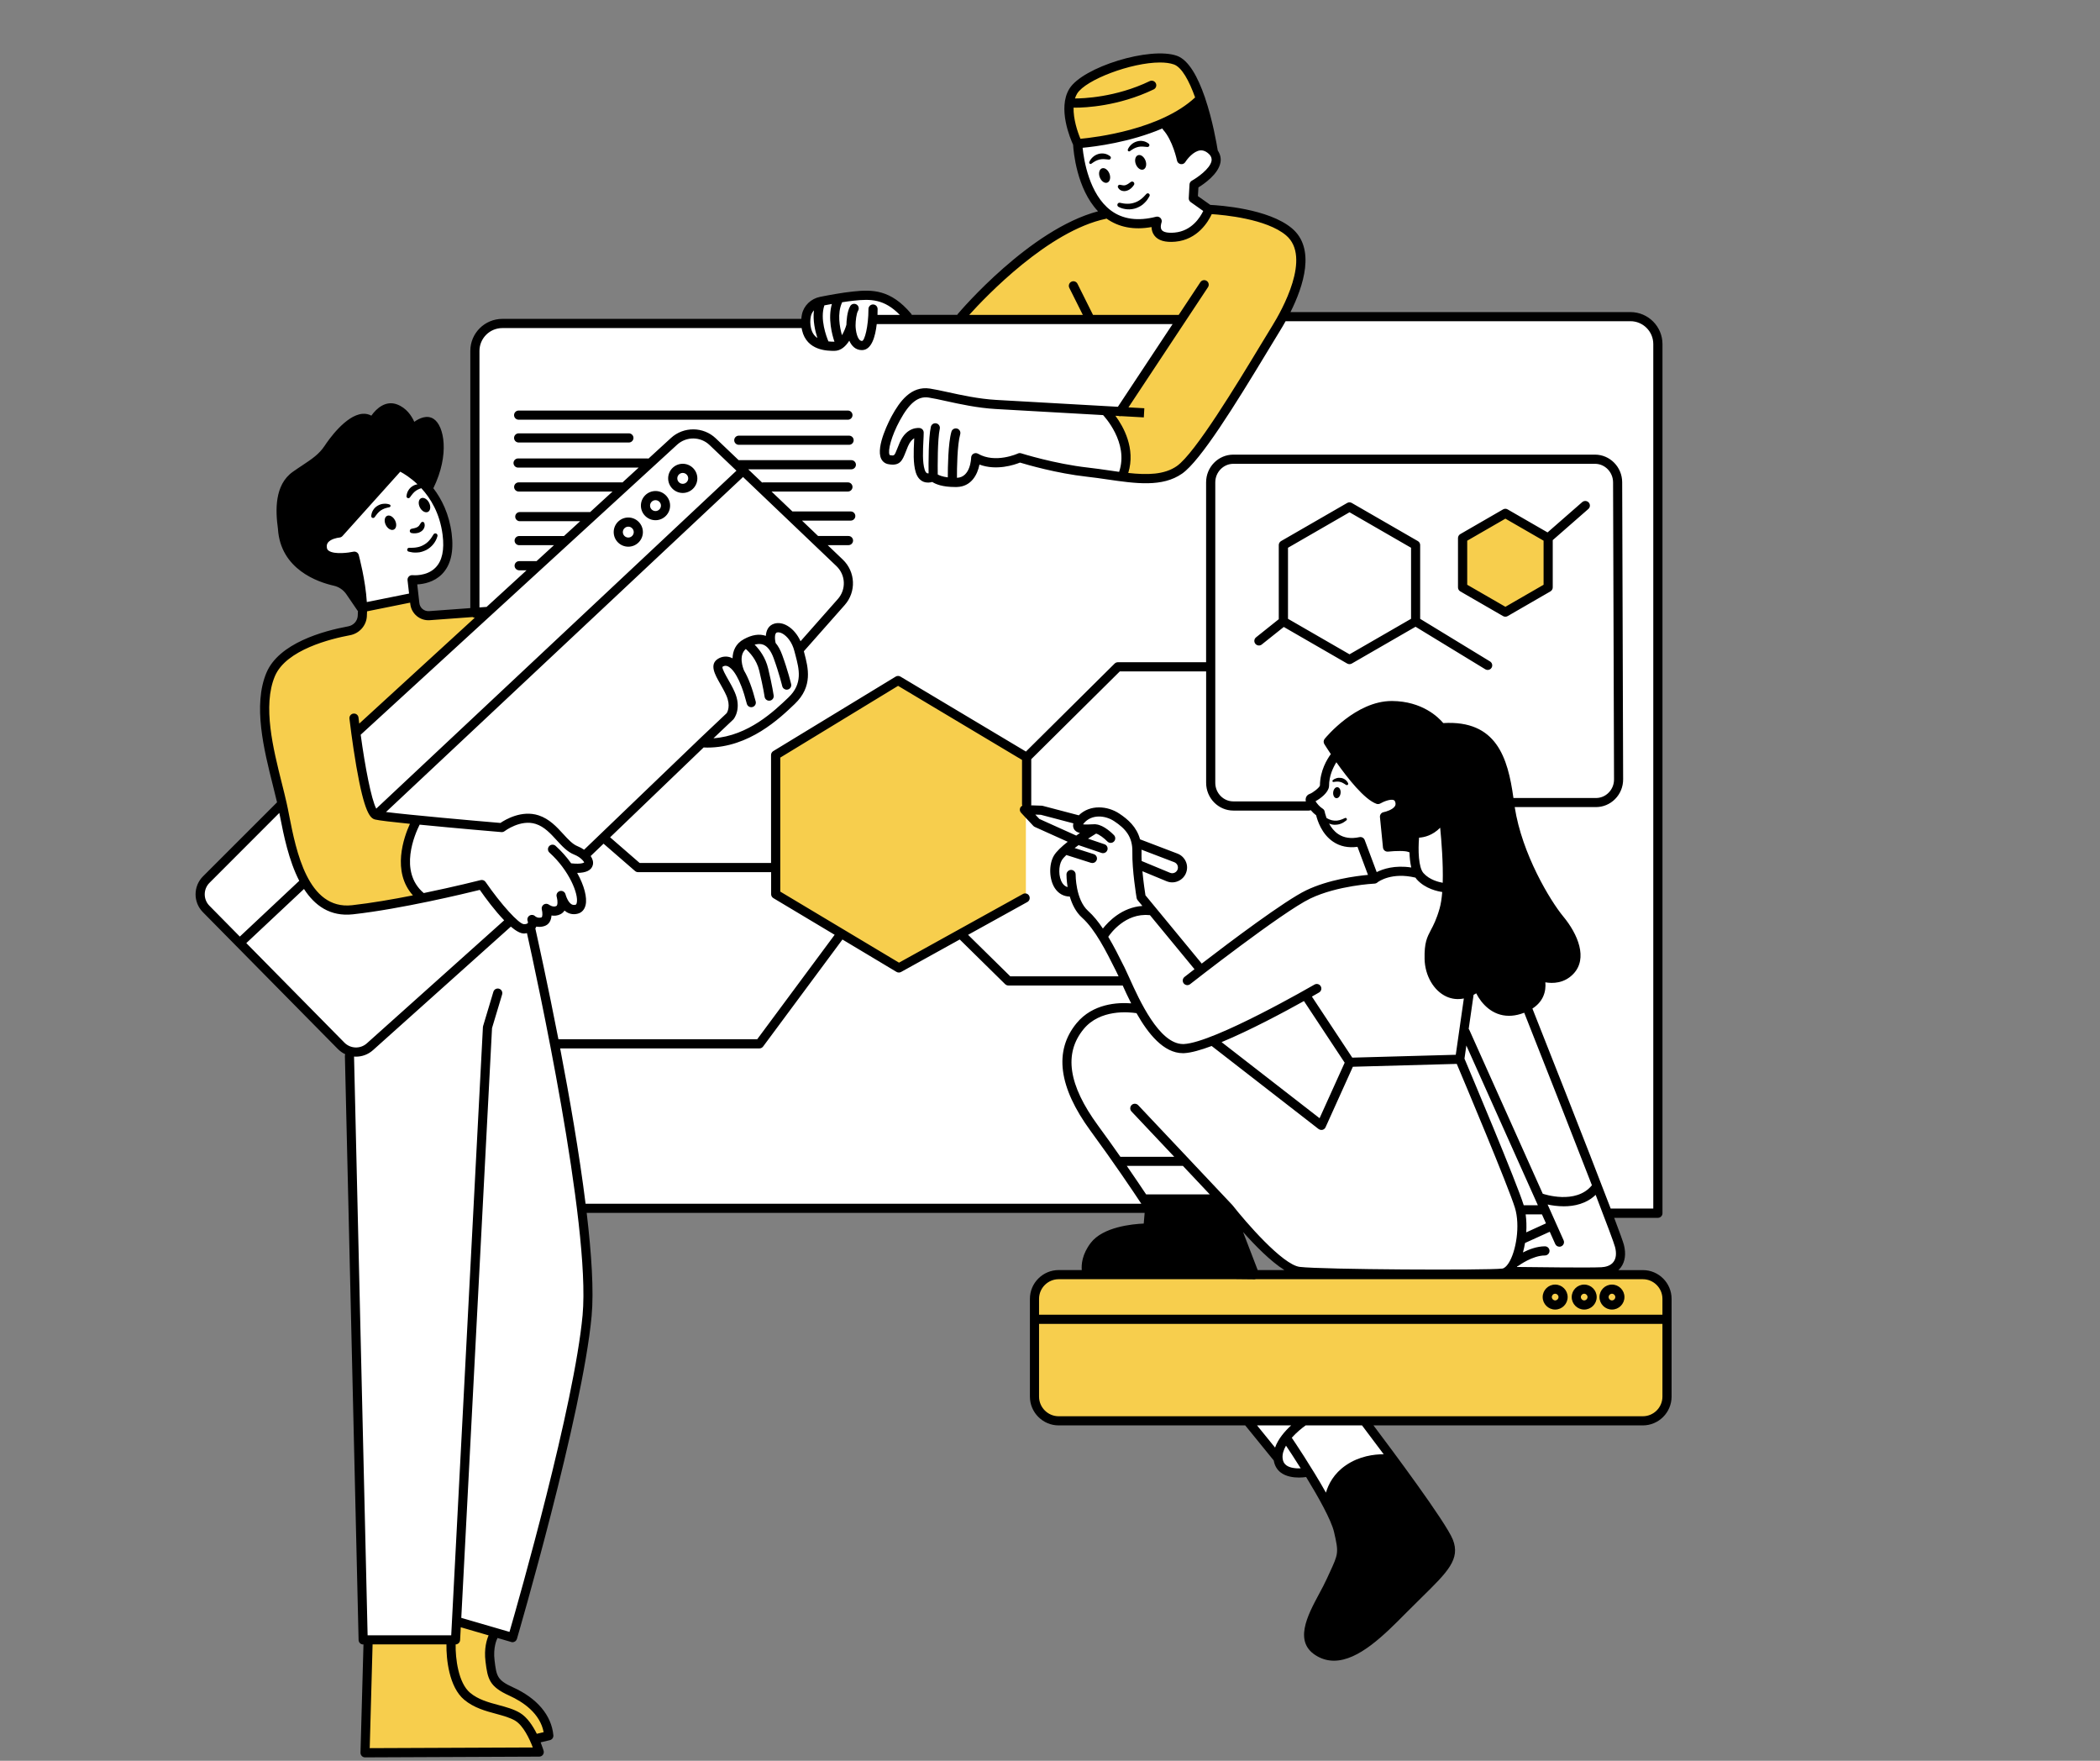 <svg xmlns="http://www.w3.org/2000/svg" xmlns:xlink="http://www.w3.org/1999/xlink" width="940" viewBox="0 0 705 591" height="788" preserveAspectRatio="xMidYMid meet"><rect x="0" y="0" width="705" height="591" fill="#808080" stroke="none"/><defs><clipPath id="bb6818b4df"><path d="M 65 17 L 561.605 17 L 561.605 589.816 L 65 589.816 Z M 65 17 " clip-rule="nonzero"></path></clipPath></defs><path fill="#ffffff" d="M 555.621 110.797 C 555.621 109.477 554.551 108.406 553.23 108.406 L 552.148 108.406 C 550.707 106.992 548.73 106.125 546.551 106.125 L 293.344 108.168 C 293.449 107.379 293.477 106.859 293.477 106.859 L 305.398 106.605 C 305.398 106.605 303.41 102.133 297.949 100.637 C 292.488 99.145 275.09 99.145 272.109 102.867 C 272.109 102.867 270.59 105.578 270.48 108.34 L 263.191 108.395 L 170.789 108.395 C 164.18 108.395 158.824 113.746 158.824 120.355 L 158.824 209.633 L 119.703 245.488 C 119.703 245.488 123.238 261.883 124.176 267.102 C 125.109 272.32 127.527 273.242 127.527 273.242 L 158.824 276.594 L 158.824 277.312 L 140.184 275.219 C 140.184 275.219 136.715 283.414 136.715 288.875 C 136.715 294.332 141.68 301.047 141.68 301.047 L 158.824 297.363 L 158.824 297.523 C 153.738 298.926 142.254 302.008 137.953 302.289 C 132.359 302.664 123.547 307.629 115.094 304.773 C 106.641 301.918 102.543 299.312 99.191 288.875 C 95.84 278.449 93.969 271.359 93.969 271.359 L 68.281 297.098 C 68.281 297.098 66.785 301.57 70.148 305.293 C 73.5 309.02 114.492 350.746 114.492 350.746 C 114.492 350.746 117.844 354.473 123.812 351.496 C 125.098 350.855 128.02 348.559 131.84 345.34 C 128.461 349.199 122.16 355.285 117.109 353.738 L 121.957 551.184 L 151.402 550.809 L 152.898 544.109 L 172.645 548.953 C 172.645 548.953 195.371 463.641 196.492 447.621 C 197.617 431.602 198.723 421.723 195.371 406.453 C 195.332 406.281 195.293 406.078 195.254 405.891 L 413.023 405.891 C 416.977 411.004 427.566 424.312 431.371 425.516 C 436.086 427.012 481.805 427.746 481.805 427.746 L 506.895 426.25 L 511.301 408.617 C 511.488 411.832 511.637 417.254 510.621 419.297 C 509.125 422.273 506.895 426.25 506.895 426.25 L 540.184 426.742 C 540.184 426.742 545.402 424.516 544.402 420.535 C 543.844 418.281 541.531 411.418 539.621 405.879 L 555.633 405.879 L 555.633 110.797 Z M 511.102 406.121 C 511.102 406.121 511.18 406.922 511.262 408.121 L 510.367 405.867 L 518.312 405.867 Z M 107.777 183.844 C 108.523 178.996 113.746 178.625 113.746 178.625 L 134.242 156.637 C 134.242 156.637 146.168 164.648 148.957 171.348 C 151.75 178.051 151.75 187.367 148.023 190.719 C 144.297 194.07 137.781 194.441 137.781 194.441 L 139.09 200.957 L 121.57 203.559 L 118.969 186.418 C 118.969 186.445 107.043 188.688 107.777 183.844 Z M 361.801 49.738 L 392.113 42.035 L 396.586 51.969 L 400.312 50.23 C 400.312 50.23 406.281 47.496 408.016 52.461 C 409.754 57.426 400.07 62.395 400.07 62.395 L 400.566 66.867 L 406.281 71.082 C 406.281 71.082 402.809 77.289 395.105 79.027 C 387.398 80.762 386.906 75.047 386.906 75.047 C 361.801 77.305 361.801 49.738 361.801 49.738 Z M 459.426 477.148 L 480.535 508.199 C 480.535 508.199 476.812 506.703 471.59 509.441 C 466.367 512.18 467.371 520.121 467.371 520.121 C 467.371 520.121 462.898 529.559 457.438 535.512 C 451.973 541.48 449.73 542.723 447.742 541.227 C 445.75 539.73 445.004 534.016 445.004 534.016 L 449.973 522.844 L 448.234 508.188 L 438.941 494.652 C 438.152 494.758 436.445 494.852 433.078 494.531 C 427.859 494.035 429.102 488.07 429.102 488.07 L 419.914 478.137 L 437.555 477.645 Z M 459.426 477.148 " fill-opacity="1" fill-rule="evenodd"></path><path fill="#f7ce4d" d="M 121.57 203.586 L 139.09 200.984 C 139.09 200.984 139.957 206.445 143.938 206.445 C 147.918 206.445 163.312 204.707 163.312 204.707 L 120.582 244.941 C 120.582 244.941 122.078 271.266 125.055 272.762 C 128.035 274.258 140.211 275.246 140.211 275.246 C 140.211 275.246 133.75 285.43 136.23 290.637 C 138.715 295.844 141.695 301.062 141.695 301.062 C 141.695 301.062 123.559 306.281 115.109 304.785 C 106.656 303.293 103.184 300.312 97.215 281.438 C 91.246 262.562 87.773 243.688 89.27 236.734 C 90.766 229.777 91.5 221.34 96.977 218.352 C 102.449 215.359 118.34 211.141 118.34 211.141 C 118.34 211.141 124.309 209.18 121.57 203.586 Z M 123.066 588.039 L 180.832 587.293 L 179.336 583.941 L 184.93 582.449 C 184.93 582.449 181.953 575 178.602 572.023 C 175.25 569.047 168.906 566.43 165.555 561.969 C 162.203 557.5 165.18 548.18 165.18 548.18 L 152.883 544.082 L 151.387 550.785 L 123.801 550.785 Z M 560.16 469.699 L 560.16 435.93 C 560.16 431.469 556.539 427.852 552.082 427.852 L 354.711 427.852 C 350.254 427.852 346.633 431.469 346.633 435.93 L 346.633 469.699 C 346.633 474.16 350.254 477.777 354.711 477.777 L 552.082 477.777 C 556.555 477.777 560.16 474.16 560.16 469.699 Z M 396.828 106.859 L 377.453 137.148 L 372.484 138.645 C 372.484 138.645 375.223 143.355 377.707 148.574 C 380.188 153.793 376.957 160.242 376.957 160.242 C 376.957 160.242 380.43 161.977 390.379 159.75 C 400.312 157.52 404.039 149.562 404.039 149.562 C 404.039 149.562 436.086 95.418 437.324 90.945 C 438.566 86.477 436.578 78.773 429.621 75.301 C 422.664 71.832 406.266 71.082 406.266 71.082 C 406.266 71.082 402.047 76.797 395.09 79.027 C 388.133 81.254 388.629 74.059 388.629 74.059 C 388.629 74.059 388.629 74.059 384.156 74.809 C 379.684 75.555 369.492 71.578 369.492 71.578 C 369.492 71.578 361.789 74.312 352.844 80.027 C 343.895 85.742 321.543 106.848 321.543 106.848 L 396.828 106.848 Z M 358.812 33.348 C 358.812 33.348 360.055 45.012 361.547 48.004 C 363.043 50.992 392.355 41.301 398.309 37.07 C 404.277 32.852 402.035 29.863 402.035 29.863 L 395.57 20.426 C 395.586 20.426 370 16.461 358.812 33.348 Z M 260.441 254.125 L 261.43 300.312 L 301.676 324.648 L 344.402 301.301 L 344.402 254.113 L 301.18 227.789 Z M 491.473 180.613 L 490.977 195.512 L 505.879 205.938 L 519.301 196.5 L 519.793 179.613 L 505.879 172.164 Z M 491.473 180.613 " fill-opacity="1" fill-rule="evenodd"></path><path fill="#000000" d="M 147.289 148.453 C 148.785 156.652 143.938 163.352 143.938 163.352 L 134.242 156.652 L 113.746 178.637 C 113.746 178.637 107.418 178.637 107.777 183.855 C 108.152 189.078 118.953 186.461 118.953 186.461 L 121.184 194.656 C 121.184 194.656 123.414 209.555 120.062 202.48 C 116.711 195.402 116.336 198.379 109.992 195.031 C 103.664 191.68 98.816 187.207 95.465 180.879 C 92.113 174.551 95.84 162.633 95.84 162.633 C 95.84 162.633 101.434 158.16 106.27 154.434 C 111.102 150.711 114.469 144.012 118.566 141.766 C 122.664 139.539 125.27 141.02 125.27 141.02 C 125.27 141.02 127.5 136.922 132.348 137.668 C 137.195 138.418 139.422 142.887 139.422 142.887 C 141.695 140.258 145.793 140.258 147.289 148.453 Z M 406.266 49.738 C 409.246 51.727 403.289 33.84 403.289 33.84 L 390.125 41.289 L 396.586 51.969 C 396.574 51.969 403.289 47.75 406.266 49.738 Z M 526.258 311.5 C 522.277 305.039 513.09 293.371 510.352 283.934 C 507.617 274.496 506.133 262.082 504.145 256.371 C 502.156 250.656 495.691 242.715 485.262 243.953 C 485.262 243.953 462.402 225.078 446.754 250.16 C 446.754 250.16 457.93 267.543 462.148 267.797 C 466.367 268.051 468.613 266.555 469.602 268.543 C 470.59 270.531 465.125 274.004 465.125 274.004 L 466.113 284.188 L 473.82 284.188 L 475.809 280.211 C 475.809 280.211 484.262 277.234 484.996 274.992 C 484.996 274.992 487.227 290.891 486.238 298.832 C 485.25 306.777 481.27 310.754 480.523 315.227 C 479.773 319.699 479.773 331.871 486.238 332.605 C 492.699 333.352 495.426 330.871 495.426 330.871 C 495.426 330.871 500.391 342.297 509.832 339.32 C 519.273 336.344 517.043 327.652 517.043 327.652 C 517.043 327.652 519.031 331.871 524.988 326.664 C 530.941 321.461 530.234 317.961 526.258 311.5 Z M 385.398 402.395 L 384.902 412.328 C 384.902 412.328 365.035 411.578 363.793 425.742 C 363.793 426.238 371.738 427.477 379.188 427.973 C 386.641 428.465 421.422 427.973 421.422 427.973 L 411.488 403.141 Z M 468.867 489.699 C 448.367 487.094 445.766 504.594 445.766 504.594 C 445.766 504.594 450.613 512.043 450.238 519.492 C 449.863 526.941 445.016 534.016 445.016 534.016 L 446.086 540.703 C 445.336 538.742 445.27 536.246 445.27 536.246 C 445.27 536.246 441.293 541.465 439.809 547.418 C 438.312 553.387 442.789 555.871 450.238 555.617 C 457.688 555.363 466.891 544.938 466.891 544.938 L 487.508 521.094 C 487.508 521.094 484.77 514.395 483.285 511.91 Z M 468.867 489.699 " fill-opacity="1" fill-rule="evenodd"></path><g clip-path="url(#bb6818b4df)"><path fill="#000000" d="M 172.578 139.336 C 172.578 138.496 173.273 137.801 174.113 137.801 L 284.664 137.801 C 285.504 137.801 286.199 138.496 286.199 139.336 C 286.199 140.18 285.504 140.871 284.664 140.871 L 174.113 140.871 C 173.262 140.871 172.578 140.18 172.578 139.336 Z M 174.113 148.523 L 211.129 148.523 C 211.969 148.523 212.664 147.828 212.664 146.988 C 212.664 146.145 211.969 145.453 211.129 145.453 L 174.113 145.453 C 173.273 145.453 172.578 146.145 172.578 146.988 C 172.578 147.828 173.262 148.523 174.113 148.523 Z M 285.051 146.227 L 248.023 146.227 C 247.18 146.227 246.488 146.918 246.488 147.762 C 246.488 148.602 247.18 149.297 248.023 149.297 L 285.051 149.297 C 285.891 149.297 286.586 148.602 286.586 147.762 C 286.586 146.918 285.891 146.227 285.051 146.227 Z M 561.176 435.953 L 561.176 468.766 C 561.176 474.094 556.836 478.43 551.508 478.43 L 461.094 478.43 C 466.902 486.133 485.383 510.855 487.719 516.715 C 490.363 523.312 485.996 527.598 477.305 536.141 C 475.715 537.703 473.965 539.422 472.07 541.332 C 464.832 548.648 456.152 557.406 447.836 557.406 C 445.953 557.406 444.098 556.965 442.281 555.949 C 434.055 551.383 438.914 542.293 442.828 535.004 C 443.801 533.191 444.723 531.48 445.457 529.852 L 446.434 527.73 C 449.305 521.508 449.477 521.148 447.848 514.18 C 446.898 510.109 442.508 502.34 438.488 495.758 C 437.898 495.84 437.047 495.934 436.07 495.934 C 434.16 495.934 431.77 495.598 429.98 494.262 C 428.688 493.289 427.898 491.887 427.617 490.207 L 418.043 478.43 L 355.418 478.43 C 350.094 478.43 345.754 474.094 345.754 468.766 L 345.754 435.953 C 345.754 430.629 350.094 426.289 355.418 426.289 L 363.164 426.289 C 363.004 424.422 363.258 421.016 366.156 417.199 C 370.27 411.766 380.23 410.844 383.969 410.684 L 384.273 407.094 L 196.961 407.094 C 198.59 420.898 199.391 433.258 198.617 441.695 C 195.574 474.773 173.754 549.328 173.539 550.09 C 173.34 550.758 172.727 551.199 172.07 551.199 C 171.926 551.199 171.777 551.184 171.645 551.129 L 167.023 549.781 C 166.77 550.277 165.5 552.973 166.035 557.324 C 166.676 562.516 166.852 563.918 172.23 566.348 C 180.336 570.02 185.145 575.734 185.773 582.449 C 185.84 583.207 185.344 583.902 184.598 584.078 L 181.5 584.809 C 182.113 586.371 182.461 587.52 182.5 587.641 C 182.633 588.109 182.539 588.602 182.258 588.988 C 181.965 589.375 181.523 589.602 181.031 589.602 L 122.559 589.855 C 122.145 589.855 121.746 589.695 121.465 589.391 C 121.172 589.094 121.012 588.695 121.023 588.281 L 122.023 551.957 L 121.918 551.957 C 121.09 551.957 120.41 551.289 120.383 550.465 L 115.789 354.434 C 115.789 354.23 115.828 354.031 115.895 353.844 C 115.016 353.43 114.188 352.855 113.465 352.137 L 68.105 306.16 C 64.82 302.836 64.848 297.445 68.145 294.148 L 93.008 269.293 C 92.582 267.488 92.113 265.605 91.621 263.645 C 88.602 251.629 84.852 236.664 89.457 225.785 C 93.637 215.895 108.457 211.781 116.926 210.223 C 118.648 209.902 119.941 208.5 120.09 206.805 C 120.129 206.258 120.156 205.695 120.168 205.109 C 120.102 205.043 120.047 204.988 119.996 204.91 L 116.309 199.504 C 115.297 198.008 113.785 196.98 112.09 196.594 C 106.723 195.391 94.145 191.133 93.305 177.461 C 92.477 171.441 92.086 162.777 98.285 158.375 C 99.445 157.547 100.539 156.824 101.57 156.145 C 104.801 153.996 107.125 152.445 109.008 149.602 C 110.129 147.895 116.004 139.363 121.68 138.898 C 122.758 138.805 123.762 139.016 124.668 139.512 C 126.445 136.988 129.543 134.344 133.281 135.734 C 136.473 136.922 138.195 139.605 139.078 141.582 C 140.773 140.379 143.348 139.152 145.578 140.605 C 149.078 142.875 151.055 152.473 145.484 163.875 C 148.305 167.543 150.785 172.523 151.629 179.078 C 152.402 185.164 151.309 189.758 148.355 192.734 C 145.688 195.418 142.199 196.043 140.078 196.152 L 140.785 202.414 C 140.973 204.055 142.375 205.23 144.059 205.121 L 157.891 204.109 L 157.891 117.777 C 157.891 111.852 162.711 107.031 168.641 107.031 L 269.012 107.031 C 269.055 106.527 269.121 106.004 269.227 105.496 C 269.855 102.562 272.246 100.25 275.316 99.637 C 278.332 99.035 282.699 98.234 286.32 97.848 C 292.969 97.129 299.031 97.195 305.867 105.27 C 305.973 105.391 306.039 105.539 306.094 105.684 L 321.371 105.684 C 321.422 105.59 321.449 105.484 321.531 105.402 C 322.531 104.215 345.766 76.969 368.625 70.922 C 361.441 63.355 360.387 50.805 360.254 48.578 C 359.387 46.707 354.953 36.363 359 29.793 C 363.5 22.48 386.105 15.551 395.105 18.727 C 399.109 20.145 402.18 26.004 404.383 32.359 C 404.465 32.504 404.52 32.664 404.543 32.824 C 407.109 40.34 408.469 48.375 408.816 50.5 C 409.672 51.793 409.992 53.184 409.711 54.609 C 408.953 58.48 404.238 61.727 402.328 62.902 L 402.156 65.824 L 406.32 68.773 C 409.352 68.922 425.871 70.016 433.734 76.648 C 441.719 83.379 437.621 95.98 433.238 104.75 L 547.367 104.75 C 553.297 104.75 558.117 109.57 558.117 115.496 L 558.117 407.227 C 558.117 408.066 557.422 408.762 556.582 408.762 L 541.906 408.762 C 543.723 413.555 544.922 416.879 545.164 417.828 C 545.938 420.816 545.578 423.434 544.164 425.367 C 543.91 425.715 543.613 426.008 543.309 426.305 L 551.508 426.305 C 556.848 426.289 561.176 430.629 561.176 435.953 Z M 431.195 426.289 C 426.605 423.418 421.301 418 417.309 413.516 L 422.223 426.289 Z M 384.77 400.887 L 406.133 400.887 L 397.121 391.328 L 378.281 391.328 C 380.977 395.227 383.207 398.551 384.77 400.887 Z M 413.691 404.438 C 413.703 404.449 413.719 404.477 413.73 404.504 C 413.746 404.516 413.773 404.531 413.785 404.543 C 418.098 410.043 430.555 424.5 436.324 425.223 C 443.734 426.145 499.016 426.41 504.316 425.797 C 504.984 425.715 505.734 425.074 506.441 423.992 C 508.965 420.121 510.418 411.324 508.578 405.371 C 506.348 398.164 491.688 363.309 489.055 357.09 L 454.176 358.051 L 445.004 378.367 C 444.816 378.793 444.43 379.113 443.977 379.223 C 443.855 379.246 443.734 379.262 443.602 379.262 C 443.27 379.262 442.934 379.152 442.652 378.941 L 406.773 351.082 C 403.09 352.457 399.859 353.363 397.59 353.484 C 397.43 353.496 397.281 353.496 397.133 353.496 C 390.645 353.496 385.438 346.957 381.539 340.066 C 378.973 339.668 369.332 338.68 363.793 345.406 C 357.062 353.59 358.652 364.176 368.625 377.793 C 371.324 381.465 373.848 385.016 376.129 388.273 L 394.211 388.273 L 379.855 373.055 C 379.27 372.441 379.309 371.465 379.922 370.879 C 380.535 370.305 381.512 370.332 382.098 370.945 L 398.762 388.605 C 398.883 388.699 398.988 388.805 399.07 388.938 Z M 344.898 302.758 L 325 313.77 L 339.156 327.695 L 375.516 327.695 C 375.262 327.133 375.023 326.641 374.809 326.211 L 374.406 325.41 C 371.418 319.43 367.703 311.996 363.285 308.031 C 361.148 306.121 359.895 303.465 359.145 300.93 C 357.09 300.902 355.328 299.926 354.137 298.125 C 352.203 295.203 352.043 290.211 353.789 287.219 C 354.633 285.789 356.434 284.121 358.449 282.535 L 347.395 277.555 C 347.207 277.473 347.047 277.355 346.902 277.207 L 342.789 272.801 C 342.359 272.348 342.254 271.68 342.508 271.121 C 342.656 270.812 342.895 270.574 343.188 270.426 C 343.148 270.293 343.109 270.16 343.109 270.012 L 343.109 255.062 L 301.5 230.203 L 261.949 254.285 L 261.949 299.262 L 301.809 323.113 L 343.414 300.062 C 344.164 299.648 345.098 299.914 345.5 300.66 C 345.898 301.41 345.645 302.344 344.898 302.758 Z M 187.469 348.824 L 254.203 348.824 L 280.203 313.758 L 259.625 301.449 C 259.16 301.168 258.879 300.676 258.879 300.129 L 258.879 292.73 L 214.199 292.73 C 213.824 292.73 213.48 292.598 213.199 292.359 L 202.621 283.176 L 198.297 287.324 C 198.949 288.285 199.27 289.328 199.02 290.328 C 198.578 292.09 196.801 292.973 193.758 292.984 C 196.148 297.242 197.188 301.328 196.586 303.812 C 196.227 305.293 195.32 306.309 194.012 306.656 C 192.688 307.016 191.395 306.844 190.27 306.176 C 190.004 306.016 189.75 305.828 189.512 305.629 C 189.203 306.109 188.777 306.523 188.203 306.828 C 187.16 307.375 186.105 307.441 185.145 307.281 C 185.039 308.832 184.41 310.34 182.672 310.859 C 181.711 311.152 180.816 311.152 180.055 311.008 C 180.004 311.152 179.922 311.289 179.844 311.434 C 179.805 311.5 179.75 311.539 179.711 311.594 C 180.539 315.371 183.836 330.148 187.469 348.824 Z M 176.984 309.992 C 177.051 309.926 177.117 309.871 177.199 309.82 C 177.277 309.66 177.199 309.297 177.172 309.23 C 176.879 308.551 177.105 307.762 177.719 307.348 C 178.336 306.938 179.148 307.016 179.668 307.535 C 179.734 307.602 180.539 308.297 181.777 307.922 C 182.168 307.805 182.18 306.348 181.898 305.293 C 181.727 304.652 181.98 303.984 182.527 303.613 C 183.074 303.25 183.797 303.266 184.316 303.664 C 184.316 303.664 185.68 304.668 186.785 304.094 C 187.242 303.852 187.242 302.438 186.961 301.277 C 186.906 301.102 186.879 300.98 186.867 300.914 C 186.68 300.102 187.16 299.301 187.961 299.074 C 188.762 298.859 189.59 299.312 189.832 300.113 C 189.844 300.168 189.883 300.289 189.926 300.434 C 190.164 301.234 190.832 302.902 191.875 303.52 C 192.273 303.758 192.715 303.797 193.234 303.664 C 193.316 303.637 193.488 303.598 193.621 303.062 C 194.316 300.168 191.098 292.145 184.465 286.176 C 183.836 285.617 183.781 284.641 184.355 284.016 C 184.918 283.387 185.891 283.336 186.52 283.91 C 188.535 285.723 190.285 287.727 191.742 289.77 C 195.344 290.168 196.094 289.488 196.105 289.477 C 196.055 289.168 194.918 287.688 192.797 286.859 C 190.473 285.949 188.723 284.027 186.852 281.984 C 184.824 279.77 182.727 277.473 179.855 276.555 C 174.781 274.91 169.441 278.941 169.387 278.984 C 169.082 279.211 168.691 279.328 168.32 279.289 C 167.344 279.211 152.738 277.969 140.879 276.793 C 139.332 279.875 133.75 292.453 142.188 299.688 C 142.215 299.715 142.227 299.742 142.242 299.754 C 152.805 297.578 161.215 295.441 161.363 295.402 C 161.988 295.242 162.645 295.496 163.004 296.016 C 168.227 303.57 174.234 310.191 175.891 310.191 C 176.465 310.207 176.797 310.098 176.984 309.992 Z M 121.09 246.609 C 122.574 257.531 124.668 268.328 126.312 271.414 L 247.234 157.984 L 238.195 149.363 C 235.176 146.48 230.398 146.438 227.324 149.258 Z M 129.582 272.547 C 137.582 273.551 158.652 275.434 168 276.219 C 169.668 275.086 175.129 271.84 180.777 273.656 C 184.422 274.832 186.906 277.555 189.098 279.945 C 190.711 281.707 192.234 283.375 193.891 284.027 C 194.664 284.336 195.414 284.734 196.094 285.203 L 234.59 248.238 C 234.59 248.238 234.59 248.238 234.59 248.227 L 243.938 239.391 C 244.176 239.043 245.406 236.934 243.816 233.383 C 243.203 232.02 242.469 230.738 241.762 229.484 C 240.012 226.414 238.02 222.941 241.105 221.086 C 242.469 220.273 244.031 220.152 245.5 220.754 C 245.645 220.809 245.793 220.887 245.926 220.969 C 245.992 218.539 246.926 216.066 249.707 214.547 C 252.457 213.039 254.938 212.664 257.102 213.426 C 257.223 211.648 257.957 209.902 259.988 209.312 C 261.32 208.926 262.871 209.18 264.328 210.035 C 266.156 211.09 267.719 212.957 268.758 215.227 L 281.285 201.051 C 284.129 197.832 283.914 192.988 280.816 190.023 L 249.426 160.082 C 249.383 160.121 249.371 160.176 249.332 160.215 Z M 246.273 241.379 C 246.234 241.43 246.191 241.473 246.141 241.523 L 239.516 247.801 C 251.266 246.945 259.879 238.695 264.715 234.078 C 269.562 229.445 268.277 224.598 267.051 219.914 C 266.93 219.457 266.824 219.02 266.703 218.59 C 265.93 215.48 264.168 213.52 262.789 212.719 C 262.055 212.289 261.363 212.145 260.828 212.289 C 259.895 212.559 260.16 214.867 260.359 215.668 C 260.375 215.695 260.359 215.734 260.359 215.762 C 261.242 216.816 262.004 218.191 262.605 219.859 C 264.527 225.117 265.555 229.43 265.594 229.605 C 265.797 230.434 265.273 231.258 264.445 231.445 C 264.328 231.473 264.207 231.488 264.098 231.488 C 263.406 231.488 262.777 231.008 262.605 230.297 C 262.59 230.258 261.574 225.973 259.719 220.902 C 258.812 218.43 257.625 216.895 256.18 216.363 C 255.367 216.055 254.406 216.094 253.336 216.375 C 254.926 217.965 256.996 220.648 257.891 224.426 C 259.305 230.363 259.719 233.328 259.734 233.449 C 259.852 234.289 259.266 235.062 258.426 235.172 C 258.359 235.184 258.289 235.184 258.211 235.184 C 257.449 235.184 256.797 234.625 256.688 233.863 C 256.688 233.836 256.273 230.914 254.898 225.145 C 254.004 221.383 251.613 218.91 250.371 217.832 C 247.875 220.02 249.371 224.09 249.812 225.117 C 251.281 227.602 252.574 231.047 253.699 235.449 C 253.91 236.277 253.418 237.105 252.59 237.32 C 251.762 237.535 250.934 237.027 250.719 236.211 C 249.559 231.66 248.355 228.738 247.273 226.867 C 247.234 226.812 247.18 226.773 247.156 226.707 C 247.129 226.641 247.102 226.574 247.062 226.508 C 245.859 224.531 244.859 223.852 244.297 223.625 C 243.723 223.383 243.176 223.422 242.656 223.742 C 242.562 223.797 242.547 223.824 242.547 223.824 C 242.336 224.371 243.629 226.629 244.391 227.977 C 245.098 229.219 245.914 230.633 246.582 232.141 C 249.145 237.773 246.395 241.246 246.273 241.379 Z M 404.918 262.75 L 404.918 225.348 L 375.941 225.348 L 346.207 254.82 L 346.207 270.012 C 346.207 270.117 346.168 270.211 346.152 270.305 L 349.73 270.426 C 349.852 270.426 349.957 270.453 350.066 270.48 L 362.164 273.656 C 365.98 269.918 371.883 270.492 375.77 273.082 C 378.668 275.004 381.59 277.527 382.727 281.719 C 382.738 281.719 382.766 281.719 382.781 281.734 L 395.305 286.512 C 396.559 286.992 397.547 287.941 398.094 289.168 C 398.645 290.395 398.656 291.758 398.164 293.012 C 397.668 294.266 396.707 295.242 395.465 295.762 C 394.836 296.031 394.184 296.164 393.527 296.164 C 392.887 296.164 392.234 296.031 391.621 295.777 L 383.527 292.426 C 383.859 296.016 384.367 299.379 384.543 300.5 L 403.438 323.422 C 412.918 316.133 431.371 302.25 438.527 298.82 C 446.031 295.215 455.191 294.027 459.25 293.652 L 455.727 284.23 C 452.613 284.656 449.863 284.082 447.555 282.52 C 443.695 279.93 442.266 275.363 441.852 273.656 C 441.25 273.203 440.598 272.59 440.035 271.922 C 439.836 272.016 439.621 272.066 439.395 272.066 L 414.066 272.066 C 409.02 272.066 404.918 267.891 404.918 262.75 Z M 515.668 326.48 C 516.121 326.039 516.789 325.918 517.363 326.172 C 517.562 326.266 522.586 328.348 525.977 324.797 C 529.555 321.059 526.512 314.504 522.449 309.605 C 517.777 303.957 507.414 286.832 505.254 269.957 C 503.129 253.367 499.109 244.609 483.914 245.836 C 483.367 245.863 482.832 245.625 482.527 245.168 C 482.34 244.902 477.797 238.469 467.316 238.375 C 467.277 238.375 467.238 238.375 467.195 238.375 C 458.316 238.375 450.199 246.477 447.793 249.121 C 450.984 254.113 458.223 264.418 462.535 266.66 C 463.887 265.992 466.781 264.82 469 265.715 C 469.812 266.047 470.883 266.781 471.348 268.465 C 471.723 269.812 471.562 271.121 470.855 272.227 C 469.801 273.91 467.785 274.816 466.422 275.258 L 467.156 282.652 C 468.852 282.535 471.43 282.453 473.18 282.879 C 473.258 281.117 473.406 279.797 473.445 279.41 C 473.5 278.996 473.711 278.609 474.059 278.355 C 474.395 278.102 474.836 277.996 475.234 278.074 C 475.422 278.102 479.988 278.754 483.207 273.027 C 483.527 272.453 484.18 272.148 484.836 272.27 C 485.488 272.387 485.984 272.922 486.062 273.574 C 486.184 274.496 488.949 296.203 486.211 305.789 C 485.062 309.777 483.953 311.887 483.059 313.57 C 481.883 315.785 481.176 317.109 481.285 321.793 C 481.379 326.172 483.66 330.242 486.812 331.684 C 489.402 332.871 492.312 332.23 495.238 329.828 C 495.52 329.602 495.863 329.48 496.211 329.48 C 496.359 329.48 496.492 329.508 496.641 329.535 C 497.121 329.684 497.508 330.043 497.668 330.523 C 497.801 330.91 500.992 339.973 509.551 337.387 C 512.41 336.516 514.305 335.156 515.172 333.312 C 516.348 330.832 515.293 328.176 515.281 328.148 C 515.094 327.586 515.227 326.918 515.668 326.48 Z M 491.645 355.324 C 493.5 359.73 509.125 396.762 511.516 404.465 C 511.516 404.492 511.527 404.504 511.527 404.531 L 516.281 404.531 L 492.273 350.922 Z M 512.383 413.637 L 519.004 410.617 L 517.656 407.602 L 512.184 407.602 C 512.449 409.512 512.516 411.566 512.383 413.637 Z M 517.926 400.672 C 518.203 400.766 529.047 404.449 534.43 397.828 C 527.684 380.41 518.059 355.98 511.703 339.922 C 511.312 340.066 510.914 340.215 510.488 340.336 C 509.098 340.762 507.801 340.949 506.586 340.949 C 500.953 340.949 497.32 336.852 495.586 333.406 C 495.289 333.594 494.996 333.754 494.703 333.914 C 494.703 333.914 494.703 333.926 494.703 333.926 L 493.062 345.34 C 493.113 345.422 493.195 345.488 493.234 345.594 Z M 473.781 291.172 C 473.406 289.555 473.23 287.781 473.18 286.086 C 473.059 286.059 472.938 286.016 472.816 285.965 C 471.883 285.523 468.531 285.562 465.98 285.844 C 465.582 285.883 465.168 285.766 464.848 285.512 C 464.527 285.258 464.324 284.883 464.285 284.469 L 463.27 274.258 C 463.191 273.457 463.738 272.734 464.527 272.59 C 465.262 272.453 467.559 271.773 468.293 270.586 C 468.531 270.199 468.57 269.797 468.426 269.277 C 468.266 268.703 467.996 268.598 467.879 268.543 C 466.863 268.129 464.605 268.973 463.391 269.68 C 463.004 269.906 462.523 269.945 462.098 269.797 C 458.035 268.328 452.43 261.215 448.637 255.848 C 447.582 257.531 446.18 260.387 446.18 263.832 C 446.18 263.883 446.18 263.953 446.164 264.004 C 445.926 266.074 443.297 268.023 441.641 268.93 C 442.105 269.691 443.082 270.852 444.004 271.398 C 444.391 271.629 444.656 272.016 444.723 272.453 C 444.723 272.469 444.898 273.348 445.324 274.539 C 445.645 274.738 445.992 274.926 446.34 275.059 C 446.887 275.285 447.449 275.418 448.023 275.445 C 449.172 275.539 450.332 275.164 451.469 274.59 L 451.492 274.578 C 451.719 274.457 452 274.551 452.121 274.777 C 452.227 274.977 452.16 275.219 452 275.352 C 451.453 275.793 450.852 276.207 450.16 276.461 C 449.477 276.754 448.715 276.832 447.953 276.832 C 447.34 276.809 446.754 276.66 446.191 276.434 C 446.887 277.715 447.875 279.035 449.277 279.969 C 451.188 281.25 453.578 281.586 456.379 280.984 C 457.129 280.824 457.875 281.227 458.145 281.945 L 462.176 292.719 C 464.246 291.676 468.199 290.316 473.781 291.172 Z M 477.879 293.051 C 479.934 295.363 483.086 296.082 484.34 296.297 C 484.527 289.781 483.926 282.266 483.488 277.82 C 480.91 280.438 478.117 281.051 476.398 281.16 C 476.051 285.258 476.184 291.156 477.879 293.051 Z M 535.789 267.848 C 537.379 267.848 538.887 267.223 540.023 266.074 C 541.211 264.887 541.867 263.285 541.852 261.59 L 541.531 161.898 C 541.52 158.469 538.793 155.676 535.469 155.676 L 414.051 155.676 C 410.715 155.676 407.988 158.48 407.988 161.91 L 407.988 262.75 C 407.988 266.195 410.715 268.984 414.051 268.984 L 438.395 268.984 C 438.328 268.703 438.301 268.422 438.328 268.156 C 438.422 267.355 438.914 266.727 439.676 266.473 C 440.703 266.129 442.906 264.406 443.121 263.672 C 443.16 258.68 445.512 254.82 446.781 253.113 C 445.66 251.445 444.871 250.188 444.602 249.762 C 444.258 249.199 444.297 248.492 444.711 247.984 C 445.137 247.465 455.191 235.289 467.211 235.289 C 467.262 235.289 467.305 235.289 467.355 235.289 C 477.453 235.371 482.859 240.711 484.527 242.699 C 502.383 241.633 506.199 254.262 508.082 267.836 L 535.789 267.836 Z M 383.516 304.078 L 381.91 302.129 C 381.738 301.918 381.633 301.676 381.578 301.41 C 381.512 301.023 380.027 292.012 380.148 285.938 C 380.258 280.824 377.801 278.113 374.059 275.633 C 371.055 273.629 366.449 273.203 363.844 276.352 C 363.738 276.473 363.66 276.594 363.59 276.688 C 364.395 276.793 365.754 276.727 366.422 276.688 C 366.891 276.66 367.316 276.645 367.652 276.645 C 367.77 276.645 367.891 276.688 368.012 276.699 C 368.012 276.699 368.023 276.699 368.023 276.699 C 370.617 276.969 373.418 279.73 373.98 280.316 C 374.566 280.93 374.539 281.906 373.941 282.48 C 373.324 283.066 372.363 283.055 371.762 282.441 C 370.777 281.41 369.027 280.051 367.973 279.785 C 367.25 280.223 366.301 280.812 365.262 281.492 L 370.801 283.375 C 371.602 283.641 372.031 284.523 371.762 285.324 C 371.551 285.965 370.949 286.363 370.309 286.363 C 370.148 286.363 369.973 286.34 369.812 286.285 L 362.281 283.734 C 362.23 283.723 362.191 283.668 362.121 283.641 C 361.668 283.977 361.215 284.309 360.773 284.641 L 367.195 286.684 C 368.012 286.938 368.453 287.805 368.199 288.605 C 367.984 289.262 367.383 289.676 366.73 289.676 C 366.57 289.676 366.422 289.648 366.262 289.609 L 357.984 286.98 C 357.289 287.633 356.742 288.262 356.434 288.793 C 355.367 290.621 355.246 294.281 356.688 296.457 C 357.156 297.152 357.73 297.566 358.41 297.75 C 358.035 295.414 358.035 293.652 358.035 293.48 C 358.051 292.641 358.785 291.984 359.586 291.973 C 360.426 291.984 361.109 292.68 361.109 293.52 C 361.109 293.602 361.055 301.941 365.312 305.762 C 367.09 307.348 368.734 309.406 370.254 311.66 C 372.152 309.273 376.691 304.531 383.516 304.078 Z M 361.281 280.477 C 361.723 280.172 362.137 279.875 362.551 279.598 C 361.641 279.371 360.895 278.957 360.492 278.156 C 360.188 277.539 360.199 276.914 360.348 276.352 L 349.438 273.484 L 347.566 273.414 L 348.945 274.883 L 361.203 280.41 C 361.242 280.438 361.27 280.465 361.281 280.477 Z M 383.273 288.996 L 392.793 292.945 C 393.273 293.145 393.797 293.145 394.277 292.945 C 394.758 292.746 395.117 292.371 395.316 291.891 C 395.504 291.41 395.492 290.891 395.293 290.41 C 395.078 289.941 394.703 289.582 394.223 289.395 L 383.219 285.191 C 383.234 285.457 383.234 285.723 383.234 286.016 C 383.207 286.938 383.219 287.953 383.273 288.996 Z M 379.188 328.336 C 382.434 335.531 389.137 350.414 397.133 350.426 C 397.242 350.426 397.336 350.426 397.441 350.426 C 407.668 349.934 440.957 330.656 441.293 330.469 C 442.027 330.043 442.961 330.297 443.387 331.031 C 443.816 331.766 443.562 332.699 442.828 333.125 C 442.629 333.246 441.758 333.742 440.426 334.5 L 453.977 354.992 L 488.723 354.031 L 491.434 335.129 C 489.43 335.543 487.441 335.344 485.57 334.488 C 481.324 332.539 478.371 327.465 478.254 321.875 C 478.133 316.387 479.082 314.613 480.375 312.141 C 481.203 310.578 482.23 308.645 483.285 304.961 C 483.727 303.426 484.008 301.516 484.18 299.395 C 482.766 299.191 478.465 298.367 475.582 295.109 C 475.434 294.949 475.316 294.762 475.195 294.574 C 467.223 292.664 462.828 295.871 462.496 296.121 C 462.23 296.391 461.867 296.551 461.48 296.578 C 461.359 296.578 449.035 297.191 439.863 301.598 C 430.543 306.066 399.859 330.082 399.551 330.324 C 399.27 330.551 398.938 330.656 398.602 330.656 C 398.148 330.656 397.695 330.457 397.387 330.07 C 396.867 329.402 396.988 328.441 397.656 327.906 C 397.895 327.719 399.109 326.758 401.008 325.305 L 386.039 307.148 C 385.973 307.148 385.918 307.176 385.836 307.164 C 377.84 306.363 372.805 313.316 372.059 314.438 C 373.965 317.629 375.664 321.02 377.172 324.051 L 377.57 324.836 C 378.012 325.746 378.559 326.945 379.188 328.336 Z M 410.102 349.785 L 443 375.324 L 451.426 356.688 L 437.754 335.996 C 431.238 339.629 419.688 345.82 410.102 349.785 Z M 542.199 418.574 C 541.867 417.238 539.301 410.445 535.684 401.047 C 532.547 404.051 528.512 404.891 524.988 404.891 C 522.906 404.891 520.996 404.598 519.555 404.289 L 524.922 416.293 C 525.27 417.066 524.922 417.973 524.145 418.32 C 523.945 418.414 523.734 418.453 523.52 418.453 C 522.93 418.453 522.371 418.121 522.117 417.547 L 520.273 413.434 L 511.98 417.199 C 511.797 418.293 511.555 419.363 511.273 420.375 C 513.277 419.363 515.973 418.32 518.66 418.32 C 519.5 418.32 520.195 419.016 520.195 419.855 C 520.195 420.695 519.5 421.391 518.66 421.391 C 514.492 421.391 509.926 424.754 509.871 424.781 C 509.727 424.887 509.566 424.969 509.391 425.023 C 509.352 425.102 509.297 425.168 509.258 425.25 C 515.707 425.328 533.602 425.555 537.594 425.344 C 538.902 425.273 540.676 424.914 541.68 423.539 C 542.559 422.363 542.734 420.645 542.199 418.574 Z M 406.148 51.98 C 405.133 50.898 404.039 50.379 402.941 50.484 C 400.699 50.699 398.562 53.371 397.934 54.383 C 397.602 54.918 396.988 55.199 396.359 55.078 C 395.746 54.973 395.25 54.492 395.133 53.875 C 395.117 53.809 393.742 47.148 390.484 43.559 C 390.363 43.426 390.285 43.277 390.23 43.117 C 379.375 47.762 367.637 49.219 363.445 49.605 C 363.859 53.691 365.676 65.238 372.953 70.656 C 376.918 73.605 382.004 74.312 388.094 72.754 C 388.656 72.605 389.242 72.793 389.629 73.219 C 390.016 73.66 390.125 74.262 389.91 74.793 C 389.91 74.793 389.363 76.328 390.016 77.199 C 390.59 77.957 392.125 78.266 394.344 78.066 C 400.086 77.543 402.93 72.926 403.945 70.816 L 399.723 67.828 C 399.297 67.52 399.043 67.012 399.082 66.492 L 399.336 61.898 C 399.363 61.379 399.672 60.898 400.125 60.645 C 401.781 59.723 406.199 56.734 406.734 54.012 C 406.84 53.277 406.668 52.637 406.148 51.98 Z M 402.273 35.883 C 399.523 38.246 396.348 40.195 393.02 41.836 C 395.172 44.371 396.559 47.828 397.336 50.285 C 398.629 48.992 400.473 47.645 402.637 47.43 C 403.531 47.336 404.383 47.457 405.227 47.734 C 404.504 44.012 403.504 39.809 402.273 35.883 Z M 361.617 31.41 C 361.309 31.918 361.066 32.465 360.883 33.051 C 363.34 33.051 374.527 32.746 385.973 27.23 C 386.73 26.859 387.652 27.191 388.027 27.953 C 388.402 28.715 388.082 29.633 387.305 30.008 C 375.461 35.707 364.141 36.137 361.055 36.137 C 360.762 36.137 360.547 36.137 360.414 36.121 C 360.32 39.941 361.707 44.184 362.723 46.59 C 367.746 46.121 389.602 43.52 401.219 32.703 C 399.203 27.098 396.746 22.559 394.078 21.625 C 392.793 21.172 391.207 20.973 389.402 20.973 C 379.816 20.973 364.5 26.738 361.617 31.41 Z M 325.375 105.699 L 363.523 105.699 L 358.984 96.621 C 358.609 95.859 358.918 94.938 359.664 94.566 C 360.426 94.176 361.348 94.496 361.723 95.246 L 366.941 105.699 L 395.707 105.699 L 402.984 94.711 C 403.449 94.004 404.398 93.816 405.105 94.285 C 405.812 94.75 406 95.699 405.531 96.406 L 378.84 136.734 C 382.113 136.922 384.168 137.027 384.168 137.027 L 383.996 140.098 C 383.996 140.098 380.977 139.926 376.41 139.672 C 376.289 139.699 376.172 139.711 376.035 139.711 C 375.863 139.711 375.703 139.672 375.543 139.617 C 375.184 139.605 374.82 139.578 374.461 139.551 C 377.145 143.184 381.297 150.523 378.773 158.746 C 385.117 159.441 390.871 159.375 395.078 156.438 C 401.246 152.125 415.453 128.605 423.094 115.977 C 424.656 113.387 426.016 111.133 427.086 109.422 C 430.371 104.121 440.383 86.289 431.746 78.988 C 425.148 73.418 410.793 72.137 406.801 71.871 C 405.625 74.395 402.074 80.441 394.582 81.121 C 391.164 81.43 388.789 80.734 387.52 79.027 C 386.84 78.117 386.613 77.105 386.586 76.211 C 380.695 77.266 375.621 76.305 371.457 73.352 C 371.391 73.379 371.336 73.418 371.27 73.434 C 351.988 77.477 331.051 99.41 325.375 105.699 Z M 326.031 153.594 C 326.043 153.047 326.336 152.555 326.805 152.285 C 327.285 152.02 327.859 152.02 328.328 152.285 C 334.176 155.664 341.641 152.258 341.719 152.219 C 342.066 152.059 342.469 152.031 342.828 152.152 C 342.934 152.191 354.059 155.691 365.262 156.945 C 367.57 157.199 369.906 157.547 372.164 157.867 C 373.352 158.039 374.527 158.215 375.703 158.375 C 379.066 148.547 370.523 139.551 370.32 139.324 C 357.555 138.602 339.715 137.602 334.254 137.281 C 328.18 136.934 322.266 135.641 317.523 134.598 C 315.281 134.105 313.332 133.676 311.77 133.438 C 308.242 132.891 305.348 135.172 302.113 141.086 C 299.246 146.332 297.988 151.285 298.629 152.633 C 298.684 152.738 298.684 152.738 298.762 152.754 C 300.246 153.035 300.246 153.035 301.195 150.645 C 301.434 150.043 301.699 149.336 302.047 148.547 C 304.41 143.047 308.633 143.648 308.805 143.676 C 309.551 143.797 310.102 144.438 310.102 145.199 C 310.102 146 310.047 147 309.992 148.109 C 309.848 151.07 309.633 155.129 310.422 157.625 C 310.566 158.078 310.809 158.652 311.223 158.828 C 311.383 158.895 311.555 158.895 311.742 158.879 C 311.703 155.73 311.676 146.961 312.504 143.262 C 312.691 142.434 313.504 141.914 314.332 142.102 C 315.16 142.289 315.68 143.102 315.496 143.93 C 314.719 147.441 314.785 156.652 314.812 159.254 C 315.281 159.535 316.324 159.988 318.191 160.23 C 318.191 156.957 318.285 148.816 319.406 144.902 C 319.633 144.09 320.488 143.621 321.305 143.848 C 322.117 144.078 322.586 144.93 322.359 145.746 C 321.344 149.309 321.25 157.332 321.262 160.375 C 325.828 160.203 326.016 153.875 326.031 153.594 Z M 282.699 101.453 C 282.688 101.508 282.688 101.559 282.66 101.602 C 281.031 105.23 281.898 109.836 282.66 112.508 C 283.312 111.41 283.848 110.102 284.156 108.996 C 284.168 108.035 284.328 104.551 285.449 102.707 C 285.891 101.988 286.84 101.762 287.559 102.199 C 288.281 102.641 288.508 103.59 288.066 104.309 C 287.492 105.242 287.227 107.742 287.227 109.223 C 287.227 110.863 287.789 114.441 289.391 114.441 C 290.246 114.441 291.555 109.637 291.555 103.723 C 291.555 102.883 292.246 102.188 293.09 102.188 C 293.941 102.188 294.625 102.867 294.625 103.723 C 294.625 104.281 294.609 104.965 294.586 105.699 L 302.09 105.699 C 296.828 100.332 292.301 100.305 286.652 100.918 C 285.398 101.051 284.062 101.238 282.699 101.453 Z M 280.137 114.695 C 279.348 112.359 277.879 106.926 279.27 102.027 C 278.387 102.188 277.531 102.348 276.758 102.492 C 275.195 107.074 277.438 113 278.121 114.59 C 278.734 114.656 279.402 114.695 280.137 114.695 Z M 272.27 110.145 C 272.617 111.637 273.312 112.707 274.406 113.441 C 273.648 111.078 272.844 107.605 273.246 104.176 C 272.738 104.738 272.379 105.402 272.219 106.152 C 271.949 107.461 271.965 108.809 272.27 110.145 Z M 160.961 203.879 L 163.137 203.719 C 163.207 203.719 163.258 203.734 163.312 203.746 L 176.773 191.414 L 174.289 191.414 C 173.445 191.414 172.754 190.719 172.754 189.879 C 172.754 189.035 173.445 188.344 174.289 188.344 L 180.125 188.344 L 185.973 182.988 L 174.289 182.988 C 173.445 182.988 172.754 182.297 172.754 181.453 C 172.754 180.613 173.445 179.918 174.289 179.918 L 189.309 179.918 C 189.324 179.918 189.324 179.918 189.336 179.918 L 194.77 174.941 L 174.5 174.941 C 173.66 174.941 172.965 174.246 172.965 173.406 C 172.965 172.562 173.66 171.871 174.5 171.871 L 198.121 171.871 L 205.641 164.98 L 174.129 164.98 C 173.285 164.98 172.594 164.285 172.594 163.445 C 172.594 162.605 173.285 161.91 174.129 161.91 L 208.844 161.91 C 208.887 161.91 208.926 161.938 208.965 161.938 L 214.414 156.945 L 173.926 156.945 C 173.086 156.945 172.391 156.25 172.391 155.41 C 172.391 154.57 173.086 153.875 173.926 153.875 L 217.457 153.875 C 217.551 153.875 217.617 153.914 217.699 153.93 L 225.258 147 C 229.516 143.102 236.137 143.156 240.316 147.148 L 247.969 154.449 L 285.812 154.449 C 286.652 154.449 287.348 155.145 287.348 155.984 C 287.348 156.824 286.652 157.52 285.812 157.52 L 251.188 157.52 L 255.848 161.965 C 255.941 161.949 256.035 161.91 256.129 161.91 L 284.664 161.91 C 285.504 161.91 286.199 162.605 286.199 163.445 C 286.199 164.285 285.504 164.98 284.664 164.98 L 259.012 164.98 L 266.023 171.668 L 285.609 171.668 C 286.453 171.668 287.148 172.363 287.148 173.203 C 287.148 174.047 286.453 174.738 285.609 174.738 L 269.242 174.738 L 274.648 179.906 L 284.852 179.906 C 285.691 179.906 286.387 180.602 286.387 181.441 C 286.387 182.281 285.691 182.977 284.852 182.977 L 277.867 182.977 L 282.926 187.809 C 287.227 191.918 287.52 198.621 283.582 203.078 L 269.867 218.59 C 269.906 218.766 269.961 218.926 270 219.113 C 271.324 224.133 272.965 230.391 266.809 236.277 C 261.762 241.109 251.508 250.922 237.461 250.922 C 237.047 250.922 236.633 250.895 236.219 250.883 L 204.824 281.039 L 214.746 289.66 L 258.852 289.66 L 258.852 253.418 C 258.852 252.887 259.133 252.391 259.586 252.109 L 300.699 227.094 C 301.18 226.801 301.793 226.801 302.289 227.094 L 344.418 252.258 L 374.207 222.715 C 374.488 222.438 374.887 222.277 375.289 222.277 L 404.906 222.277 L 404.906 161.898 C 404.906 156.758 409.004 152.594 414.039 152.594 L 535.457 152.594 C 540.477 152.594 544.578 156.758 544.59 161.871 L 544.91 261.562 C 544.922 264.086 543.949 266.461 542.188 268.223 C 540.465 269.945 538.195 270.895 535.777 270.895 L 508.512 270.895 C 510.941 286.66 520.449 302.344 524.812 307.617 C 529.703 313.531 533.16 321.688 528.191 326.891 C 525.133 330.082 521.301 330.148 518.793 329.711 C 518.926 331.098 518.82 332.859 517.992 334.621 C 517.258 336.184 516.066 337.477 514.453 338.52 C 517.191 345.422 532.879 385.066 540.73 405.652 L 555.031 405.652 L 555.031 115.484 C 555.031 111.25 551.586 107.809 547.355 107.809 L 431.598 107.809 C 430.918 109.023 430.277 110.117 429.703 111.039 C 428.648 112.746 427.285 114.988 425.734 117.566 C 414.52 136.133 403.035 154.637 396.855 158.961 C 390.219 163.605 381.23 162.297 371.695 160.91 C 369.469 160.59 367.156 160.242 364.898 160.004 C 354.699 158.867 344.859 155.996 342.426 155.262 C 340.57 156.012 334.562 158.066 328.82 155.93 C 328.168 159.27 326.082 163.367 321.184 163.461 C 320.984 163.461 320.781 163.461 320.594 163.461 C 316.375 163.461 314.094 162.5 312.973 161.766 C 312.211 161.992 311.141 162.125 310.047 161.699 C 309.191 161.363 308.059 160.535 307.441 158.559 C 306.508 155.543 306.723 151.352 306.883 147.973 C 306.895 147.668 306.91 147.375 306.922 147.094 C 306.27 147.48 305.48 148.242 304.824 149.777 C 304.492 150.539 304.238 151.203 304.012 151.793 C 302.93 154.555 302.129 156.559 298.148 155.785 C 297.109 155.582 296.281 154.93 295.812 153.953 C 293.891 149.871 298.816 140.66 299.379 139.617 C 302.008 134.824 305.812 129.434 312.195 130.422 C 313.852 130.676 315.84 131.113 318.137 131.609 C 322.785 132.621 328.555 133.891 334.391 134.227 C 340.598 134.586 362.723 135.828 375.289 136.535 L 393.664 108.77 L 294.332 108.77 C 293.863 112.961 292.609 117.512 289.363 117.512 C 287.227 117.512 285.906 116.125 285.117 114.348 C 283.98 116.148 282.34 117.766 280.121 117.766 C 277.84 117.766 270.871 117.766 269.254 110.836 C 269.199 110.598 269.16 110.355 269.121 110.117 L 168.641 110.117 C 164.406 110.117 160.961 113.559 160.961 117.793 Z M 148.582 179.477 C 147.664 172.324 144.59 167.289 141.453 163.875 C 141.293 163.926 141.121 163.965 140.961 164.02 C 140.48 164.219 140.039 164.422 139.652 164.699 C 138.875 165.234 138.316 165.984 137.648 166.902 L 137.609 166.957 C 137.406 167.238 137.008 167.305 136.727 167.09 C 136.539 166.957 136.445 166.742 136.473 166.531 C 136.539 165.863 136.715 165.18 137.102 164.582 C 137.461 163.965 138.008 163.445 138.637 163.086 C 139.102 162.805 139.625 162.645 140.145 162.539 C 137.82 160.324 135.605 158.973 134.375 158.32 L 114.977 179.918 C 114.707 180.211 114.348 180.387 113.961 180.426 C 113.199 180.492 111.023 180.922 110.113 182.094 C 109.742 182.574 109.621 183.148 109.742 183.883 C 109.809 184.312 110.008 184.605 110.395 184.871 C 112.305 186.18 117.098 185.512 118.621 185.18 C 119.422 185.004 120.211 185.484 120.438 186.273 C 120.543 186.688 122.707 194.711 123.148 202.078 L 137.328 199.223 L 136.82 194.762 C 136.766 194.297 136.926 193.828 137.262 193.496 C 137.594 193.16 138.062 193 138.527 193.055 C 138.57 193.055 143.23 193.547 146.18 190.543 C 148.438 188.289 149.238 184.562 148.582 179.477 Z M 118.848 197.766 L 119.809 199.184 C 119.289 194.789 118.328 190.531 117.82 188.438 C 115.523 188.781 111.184 189.117 108.672 187.395 C 107.59 186.66 106.922 185.617 106.723 184.363 C 106.469 182.789 106.816 181.332 107.723 180.188 C 109.234 178.262 111.863 177.637 113.105 177.438 L 132.895 155.398 C 133.336 154.902 134.027 154.754 134.629 155.008 C 134.949 155.145 139.117 156.957 143.281 161.297 C 147.73 151.258 145.367 144.102 143.91 143.156 C 142.867 142.477 140.504 144.172 139.465 145.238 C 139.062 145.637 138.477 145.797 137.941 145.637 C 137.395 145.477 136.98 145.039 136.859 144.492 C 136.848 144.449 135.805 139.926 132.215 138.59 C 129.129 137.441 126.484 142.395 126.457 142.449 C 126.23 142.887 125.789 143.207 125.297 143.277 C 124.789 143.344 124.297 143.168 123.961 142.797 C 123.375 142.152 122.719 141.875 121.918 141.953 C 118.633 142.223 113.918 147.68 111.555 151.285 C 109.34 154.664 106.523 156.531 103.25 158.707 C 102.25 159.375 101.18 160.082 100.047 160.883 C 96.359 163.5 95.188 168.664 96.336 177.168 C 97.027 188.461 106.91 192.309 112.746 193.602 C 115.227 194.148 117.391 195.629 118.848 197.766 Z M 94.613 262.883 C 95.188 265.168 95.734 267.355 96.199 269.426 C 96.48 270.625 96.762 272.066 97.07 273.668 C 99.406 285.578 103.316 305.441 118.152 303.84 C 124.59 303.117 131.879 301.863 138.621 300.527 C 131.453 292.547 135.566 281.012 137.621 276.512 C 131.84 275.926 127.18 275.391 125.938 275.07 C 124.309 274.672 122.344 272.922 119.621 257.211 C 118.246 249.242 117.324 241.285 117.312 241.203 C 117.219 240.363 117.82 239.602 118.66 239.508 C 119.527 239.414 120.262 240.016 120.355 240.859 C 120.438 241.523 120.516 242.191 120.598 242.875 L 159.387 207.34 C 159.121 207.324 158.879 207.246 158.664 207.109 L 144.285 208.164 C 141.027 208.418 138.113 206.031 137.742 202.746 L 137.688 202.277 L 123.227 205.188 C 123.215 205.816 123.188 206.43 123.148 207.031 C 122.895 210.102 120.555 212.652 117.484 213.211 C 111.156 214.387 96.055 218.059 92.289 226.949 C 88.094 236.906 91.715 251.309 94.613 262.883 Z M 70.297 304 L 80.512 314.359 L 100.461 295.641 C 96.922 288.781 95.227 280.238 94.051 274.258 C 93.957 273.777 93.863 273.309 93.77 272.855 L 70.324 296.324 C 68.215 298.434 68.199 301.875 70.297 304 Z M 115.629 349.961 C 117.684 352.027 120.984 352.137 123.16 350.188 L 169.254 308.898 C 166.168 305.707 163.047 301.504 161.082 298.688 C 156.156 299.902 134.672 305.094 118.5 306.883 C 110.82 307.738 105.641 303.934 102.051 298.379 L 82.688 316.547 Z M 178.867 586.531 C 177.762 583.582 175.637 579.164 172.992 577.562 C 171.242 576.508 168.961 575.895 166.559 575.238 C 163.07 574.305 159.121 573.238 155.859 570.527 C 150.719 566.242 149.801 556.766 149.879 551.93 L 125.082 551.93 L 124.121 586.758 Z M 164.031 548.902 L 154.688 546.18 L 154.461 550.488 C 154.418 551.289 153.766 551.918 152.965 551.945 C 152.871 556.562 153.844 564.867 157.836 568.191 C 160.574 570.473 164.02 571.395 167.359 572.289 C 169.988 572.996 172.473 573.664 174.594 574.945 C 177.012 576.414 178.895 579.297 180.215 581.941 L 182.512 581.395 C 181.285 575.066 175.637 571.246 170.965 569.125 C 164.273 566.094 163.711 563.57 162.992 557.672 C 162.445 553.332 163.434 550.277 164.031 548.902 Z M 176.906 313.195 C 176.652 313.238 176.398 313.305 176.117 313.316 C 176.062 313.316 175.996 313.328 175.93 313.328 C 174.688 313.328 173.141 312.422 171.496 311.02 L 125.215 352.484 C 123.586 353.938 121.559 354.66 119.527 354.66 C 119.301 354.66 119.074 354.645 118.859 354.633 L 123.414 548.875 L 151.48 548.875 L 162.125 344.727 C 162.125 344.605 162.148 344.488 162.191 344.367 L 165.637 332.887 C 165.875 332.07 166.742 331.617 167.543 331.859 C 168.359 332.098 168.812 332.953 168.574 333.766 L 165.18 345.074 L 154.859 543.027 L 171.043 547.738 C 174.129 537.102 192.809 471.625 195.586 441.402 C 198.352 411.137 179.844 326.371 176.906 313.195 Z M 196.586 404.023 L 383.152 404.023 C 380.348 399.777 373.898 390.18 366.141 379.609 C 355.367 364.91 353.766 352.75 361.402 343.457 C 366.863 336.812 375.262 336.422 379.75 336.77 C 378.668 334.648 377.719 332.594 376.906 330.777 L 338.527 330.777 C 338.129 330.777 337.742 330.617 337.445 330.336 L 322.199 315.332 L 302.504 326.238 C 302.273 326.371 302.008 326.426 301.754 326.426 C 301.473 326.426 301.207 326.359 300.965 326.211 L 282.82 315.344 L 256.18 351.27 C 255.887 351.656 255.434 351.895 254.953 351.895 L 188.055 351.895 C 191.18 368.195 194.465 387.031 196.586 404.023 Z M 414.613 426.289 L 418.938 426.289 L 411.262 406.32 L 409.02 403.945 C 408.992 403.945 408.965 403.957 408.938 403.957 L 386.801 403.957 C 387.078 404.383 387.238 404.637 387.254 404.652 C 387.441 404.93 387.52 405.277 387.492 405.613 L 386.918 412.312 C 386.852 413.113 386.184 413.715 385.383 413.715 C 385.371 413.715 385.383 413.715 385.344 413.715 C 384.648 413.715 372.59 413.797 368.613 419.043 C 366.41 421.953 366.141 424.449 366.207 425.781 Z M 348.824 435.953 L 348.824 441.281 L 558.102 441.281 L 558.102 435.953 C 558.102 432.324 555.137 429.359 551.508 429.359 L 421.625 429.359 C 421.488 429.398 421.344 429.426 421.195 429.426 C 421.195 429.426 421.184 429.426 421.184 429.426 L 414.668 429.359 L 355.418 429.359 C 351.789 429.359 348.824 432.324 348.824 435.953 Z M 433.453 478.43 L 422.012 478.43 L 428.059 485.879 C 429.102 482.902 431.426 480.285 433.453 478.43 Z M 436.672 492.848 C 434.48 489.352 432.598 486.508 431.73 485.227 C 430.945 486.586 430.461 488.031 430.582 489.406 C 430.676 490.473 431.078 491.262 431.824 491.809 C 433.066 492.742 435.07 492.902 436.672 492.848 Z M 446.418 534.793 C 447.219 537.781 448.527 540.746 449.316 541.359 C 452.016 539.625 465.406 523.352 466.262 521.254 C 466.273 521.137 466.184 520.32 466.102 519.734 C 465.77 516.945 465.195 512.258 468.973 508.707 C 471.684 506.156 474.953 505.797 477.438 506.023 C 474.301 501.5 470.547 496.305 466.891 491.34 C 465.059 491.125 458.863 490.699 453.562 494.332 C 447.473 498.496 447.527 504.918 447.527 505.184 C 447.527 505.25 447.5 505.305 447.488 505.371 C 449.102 508.535 450.359 511.402 450.84 513.473 C 452.641 521.203 452.348 522.215 449.223 529.012 L 448.262 531.121 C 447.715 532.32 447.074 533.562 446.418 534.793 Z M 484.875 517.863 C 484.289 516.383 482.445 513.418 479.934 509.684 C 479.188 509.414 474.367 507.867 471.082 510.949 C 468.438 513.445 468.852 516.863 469.16 519.375 C 469.293 520.453 469.387 521.309 469.238 522.016 C 468.758 524.258 453.324 543.094 450.305 544.309 C 449.984 544.43 449.664 544.496 449.332 544.496 C 448.902 544.496 448.477 544.391 448.074 544.188 C 446.484 543.387 445.246 540.84 444.418 538.609 C 440.73 545.723 439.047 550.648 443.789 553.281 C 451.039 557.312 459.918 549.289 469.906 539.184 C 471.816 537.246 473.578 535.527 475.168 533.949 C 483.969 525.285 486.664 522.336 484.875 517.863 Z M 457.25 478.43 L 438.328 478.43 C 437.113 479.285 435.242 480.793 433.641 482.609 C 433.68 482.648 433.734 482.691 433.773 482.73 C 434.176 483.316 440.289 492.355 445.137 500.992 C 445.953 498.203 447.77 494.582 451.84 491.809 C 456.355 488.711 461.309 488.109 464.527 488.121 C 461.855 484.531 459.332 481.18 457.25 478.43 Z M 558.102 468.766 L 558.102 444.352 L 348.824 444.352 L 348.824 468.766 C 348.824 472.398 351.789 475.359 355.418 475.359 L 551.508 475.359 C 555.152 475.359 558.102 472.398 558.102 468.766 Z M 517.898 435.355 C 517.898 433.043 519.781 431.164 522.09 431.164 C 524.398 431.164 526.281 433.043 526.281 435.355 C 526.281 437.664 524.398 439.547 522.09 439.547 C 519.781 439.547 517.898 437.664 517.898 435.355 Z M 520.969 435.355 C 520.969 435.969 521.477 436.477 522.09 436.477 C 522.703 436.477 523.211 435.969 523.211 435.355 C 523.211 434.738 522.703 434.234 522.09 434.234 C 521.461 434.234 520.969 434.738 520.969 435.355 Z M 527.645 435.355 C 527.645 433.043 529.527 431.164 531.836 431.164 C 534.148 431.164 536.031 433.043 536.031 435.355 C 536.031 437.664 534.148 439.547 531.836 439.547 C 529.527 439.547 527.645 437.664 527.645 435.355 Z M 530.715 435.355 C 530.715 435.969 531.223 436.477 531.836 436.477 C 532.453 436.477 532.961 435.969 532.961 435.355 C 532.961 434.738 532.453 434.234 531.836 434.234 C 531.223 434.234 530.715 434.738 530.715 435.355 Z M 536.965 435.355 C 536.965 433.043 538.848 431.164 541.156 431.164 C 543.469 431.164 545.352 433.043 545.352 435.355 C 545.352 437.664 543.469 439.547 541.156 439.547 C 538.848 439.547 536.965 437.664 536.965 435.355 Z M 540.035 435.355 C 540.035 435.969 540.543 436.477 541.156 436.477 C 541.773 436.477 542.281 435.969 542.281 435.355 C 542.281 434.738 541.773 434.234 541.156 434.234 C 540.543 434.234 540.035 434.738 540.035 435.355 Z M 215.16 169.707 C 215.16 166.996 217.363 164.809 220.062 164.809 C 222.758 164.809 224.961 167.012 224.961 169.707 C 224.961 172.402 222.758 174.605 220.062 174.605 C 217.363 174.605 215.16 172.402 215.16 169.707 Z M 218.23 169.707 C 218.23 170.723 219.059 171.535 220.062 171.535 C 221.062 171.535 221.891 170.707 221.891 169.707 C 221.891 168.707 221.062 167.879 220.062 167.879 C 219.059 167.879 218.23 168.691 218.23 169.707 Z M 224.309 160.562 C 224.309 157.852 226.512 155.664 229.207 155.664 C 231.906 155.664 234.109 157.867 234.109 160.562 C 234.109 163.258 231.906 165.461 229.207 165.461 C 226.512 165.461 224.309 163.258 224.309 160.562 Z M 227.379 160.562 C 227.379 161.578 228.207 162.391 229.207 162.391 C 230.211 162.391 231.039 161.562 231.039 160.562 C 231.039 159.562 230.211 158.734 229.207 158.734 C 228.207 158.734 227.379 159.547 227.379 160.562 Z M 206.027 178.598 C 206.027 175.887 208.23 173.699 210.93 173.699 C 213.625 173.699 215.828 175.902 215.828 178.598 C 215.828 181.293 213.625 183.496 210.93 183.496 C 208.23 183.496 206.027 181.309 206.027 178.598 Z M 209.098 178.598 C 209.098 179.613 209.926 180.426 210.93 180.426 C 211.93 180.426 212.758 179.598 212.758 178.598 C 212.758 177.598 211.93 176.77 210.93 176.77 C 209.926 176.77 209.098 177.598 209.098 178.598 Z M 129.918 173.164 C 129.062 173.59 128.887 174.965 129.527 176.234 C 130.172 177.504 131.387 178.172 132.238 177.742 C 133.094 177.316 133.27 175.941 132.629 174.672 C 131.984 173.406 130.77 172.723 129.918 173.164 Z M 141.348 167.238 C 140.492 167.664 140.32 169.039 140.961 170.309 C 141.602 171.574 142.816 172.242 143.672 171.816 C 144.523 171.391 144.699 170.016 144.059 168.746 C 143.418 167.477 142.199 166.809 141.348 167.238 Z M 138.184 178.93 C 138.637 179.012 139.102 179.039 139.586 178.996 C 140.078 178.945 140.586 178.836 141.078 178.559 C 141.574 178.305 142.055 177.891 142.32 177.344 C 142.602 176.781 142.656 176.223 142.469 175.594 C 142.43 175.461 142.336 175.34 142.215 175.262 C 141.922 175.074 141.547 175.152 141.348 175.434 L 141.133 175.754 C 141 175.969 140.852 176.234 140.707 176.406 C 140.559 176.582 140.387 176.742 140.156 176.887 C 139.93 177.035 139.609 177.129 139.289 177.234 C 138.957 177.316 138.582 177.383 138.207 177.477 L 138.156 177.488 C 137.875 177.555 137.633 177.781 137.582 178.09 C 137.5 178.477 137.77 178.863 138.184 178.93 Z M 142.188 182.922 C 141.492 183.309 140.746 183.59 139.93 183.711 C 139.129 183.871 138.277 183.871 137.406 183.871 L 137.34 183.871 C 137.047 183.871 136.781 184.07 136.715 184.379 C 136.633 184.723 136.848 185.07 137.195 185.152 C 137.66 185.258 138.141 185.367 138.637 185.434 C 139.129 185.445 139.637 185.512 140.133 185.445 C 141.145 185.418 142.148 185.059 143.082 184.617 C 144.004 184.137 144.816 183.457 145.461 182.668 C 146.102 181.855 146.582 181 146.859 179.957 C 146.941 179.637 146.809 179.293 146.516 179.117 C 146.152 178.918 145.715 179.039 145.512 179.398 L 145.461 179.492 C 145.086 180.145 144.59 180.879 144.043 181.469 C 143.523 182.055 142.895 182.547 142.188 182.922 Z M 130.746 170.242 C 130.891 170.215 131.023 170.105 131.078 169.945 C 131.172 169.707 131.051 169.441 130.812 169.348 C 130.145 169.094 129.488 169.027 128.793 169.094 C 128.102 169.133 127.418 169.359 126.793 169.734 C 126.164 170.094 125.617 170.613 125.258 171.23 C 124.867 171.828 124.695 172.512 124.629 173.176 C 124.617 173.391 124.695 173.605 124.883 173.738 C 125.164 173.938 125.551 173.887 125.766 173.605 L 125.805 173.551 C 126.473 172.629 127.031 171.883 127.809 171.348 C 128.195 171.07 128.633 170.867 129.117 170.668 C 129.598 170.496 130.145 170.375 130.664 170.254 Z M 382.031 52.102 C 381.137 52.434 380.805 53.785 381.312 55.105 C 381.816 56.426 382.941 57.227 383.836 56.895 C 384.73 56.559 385.062 55.211 384.555 53.891 C 384.047 52.57 382.926 51.766 382.031 52.102 Z M 369.934 56.508 C 369.039 56.84 368.707 58.188 369.215 59.512 C 369.719 60.832 370.844 61.633 371.738 61.297 C 372.633 60.965 372.965 59.617 372.457 58.297 C 371.949 56.973 370.828 56.172 369.934 56.508 Z M 376.703 64.047 C 377.293 64.223 377.918 64.156 378.441 63.957 C 378.973 63.781 379.402 63.477 379.773 63.156 C 380.137 62.832 380.43 62.461 380.684 62.074 C 380.844 61.832 380.844 61.5 380.672 61.246 C 380.43 60.91 379.977 60.832 379.641 61.07 L 379.602 61.098 C 379.281 61.324 378.988 61.539 378.695 61.738 C 378.387 61.898 378.105 62.074 377.852 62.141 C 377.586 62.219 377.359 62.234 377.133 62.219 C 376.918 62.207 376.609 62.125 376.355 62.086 L 375.984 62.02 C 375.848 61.992 375.703 62.02 375.57 62.102 C 375.277 62.273 375.168 62.66 375.344 62.953 C 375.664 63.543 376.117 63.887 376.703 64.047 Z M 384.863 65.09 L 384.809 65.145 C 384.223 65.785 383.648 66.41 382.98 66.891 C 382.34 67.398 381.617 67.773 380.871 68.012 C 380.121 68.266 379.336 68.402 378.52 68.387 C 377.719 68.402 376.852 68.266 376.117 68.094 L 376.023 68.066 C 375.703 67.988 375.355 68.133 375.195 68.441 C 375.008 68.801 375.141 69.242 375.516 69.441 C 376.477 69.949 377.426 70.164 378.465 70.258 C 379.48 70.324 380.535 70.188 381.512 69.828 C 382.473 69.441 383.406 68.949 384.113 68.215 C 384.504 67.895 384.797 67.48 385.117 67.105 C 385.398 66.707 385.652 66.277 385.891 65.852 C 386.039 65.598 385.996 65.262 385.77 65.062 C 385.516 64.809 385.102 64.824 384.863 65.09 Z M 370.828 51.582 C 370.133 51.434 369.387 51.488 368.691 51.699 C 368 51.914 367.371 52.262 366.863 52.742 C 366.355 53.211 365.957 53.73 365.688 54.398 C 365.633 54.543 365.648 54.703 365.742 54.836 C 365.887 55.051 366.184 55.09 366.383 54.945 L 366.449 54.906 C 366.875 54.598 367.344 54.277 367.797 54.035 C 368.266 53.809 368.719 53.637 369.188 53.531 C 370.109 53.316 371.027 53.422 372.164 53.543 L 372.23 53.555 C 372.445 53.582 372.656 53.488 372.805 53.316 C 373.02 53.035 372.965 52.648 372.684 52.434 C 372.152 52.035 371.535 51.699 370.828 51.582 Z M 379.32 50.727 L 379.387 50.688 C 379.816 50.379 380.281 50.059 380.738 49.82 C 381.203 49.59 381.656 49.418 382.125 49.312 C 383.047 49.098 383.969 49.203 385.102 49.324 L 385.168 49.34 C 385.383 49.363 385.598 49.27 385.742 49.098 C 385.957 48.816 385.902 48.43 385.625 48.215 C 385.09 47.816 384.477 47.484 383.77 47.363 C 383.074 47.215 382.324 47.27 381.633 47.484 C 380.938 47.695 380.309 48.043 379.801 48.523 C 379.293 48.992 378.895 49.512 378.625 50.18 C 378.574 50.324 378.586 50.484 378.68 50.621 C 378.828 50.832 379.109 50.887 379.32 50.727 Z M 449.012 264.219 C 448.316 264.137 447.676 264.914 447.566 265.926 C 447.461 266.941 447.93 267.836 448.609 267.902 C 449.305 267.984 449.945 267.207 450.051 266.195 C 450.172 265.18 449.703 264.297 449.012 264.219 Z M 451.652 261.723 C 451.238 261.414 450.746 261.188 450.238 261.109 C 449.719 261.043 449.195 261.027 448.715 261.188 C 448.234 261.32 447.809 261.535 447.422 261.883 C 447.34 261.949 447.289 262.07 447.312 262.188 C 447.34 262.375 447.516 262.496 447.703 262.469 L 447.754 262.457 C 448.129 262.402 448.543 262.336 448.902 262.336 C 449.277 262.348 449.625 262.348 449.957 262.457 C 450.277 262.562 450.613 262.645 450.906 262.844 C 451.227 262.992 451.52 263.23 451.879 263.445 L 451.934 263.473 C 452.055 263.539 452.215 263.551 452.363 263.484 C 452.59 263.379 452.684 263.109 452.574 262.883 C 452.375 262.43 452.066 262.043 451.652 261.723 Z M 500.738 224.133 C 500.445 224.613 499.949 224.867 499.43 224.867 C 499.164 224.867 498.883 224.797 498.629 224.637 L 475.223 210.367 L 453.816 222.715 C 453.578 222.852 453.309 222.918 453.043 222.918 C 452.777 222.918 452.508 222.848 452.27 222.715 L 430.984 210.434 L 423.598 216.32 C 423.32 216.551 422.973 216.656 422.637 216.656 C 422.184 216.656 421.742 216.457 421.438 216.082 C 420.902 215.414 421.008 214.453 421.676 213.918 L 429.301 207.832 L 429.301 182.949 C 429.301 182.402 429.594 181.895 430.074 181.613 L 452.27 168.812 C 452.75 168.531 453.324 168.531 453.805 168.812 L 475.996 181.613 C 476.477 181.895 476.77 182.387 476.77 182.949 L 476.77 207.711 L 500.219 222.008 C 500.953 222.461 501.18 223.41 500.738 224.133 Z M 473.711 183.855 L 453.055 171.938 L 432.398 183.855 L 432.398 207.699 L 453.055 219.617 L 473.711 207.699 Z M 533.375 168.68 C 533.934 169.32 533.867 170.281 533.227 170.84 L 521.277 181.293 L 521.277 197.164 C 521.277 197.715 520.98 198.219 520.5 198.5 L 506.148 206.789 C 505.906 206.926 505.641 206.992 505.371 206.992 C 505.105 206.992 504.84 206.926 504.598 206.789 L 490.242 198.5 C 489.762 198.219 489.469 197.727 489.469 197.164 L 489.469 180.602 C 489.469 180.051 489.762 179.547 490.242 179.266 L 504.598 170.977 C 505.078 170.695 505.652 170.695 506.133 170.977 L 519.539 178.703 L 531.184 168.52 C 531.836 167.973 532.812 168.039 533.375 168.68 Z M 518.203 181.48 L 505.387 174.086 L 492.566 181.48 L 492.566 196.273 L 505.387 203.668 L 518.203 196.273 Z M 518.203 181.48 " fill-opacity="1" fill-rule="nonzero"></path></g></svg>